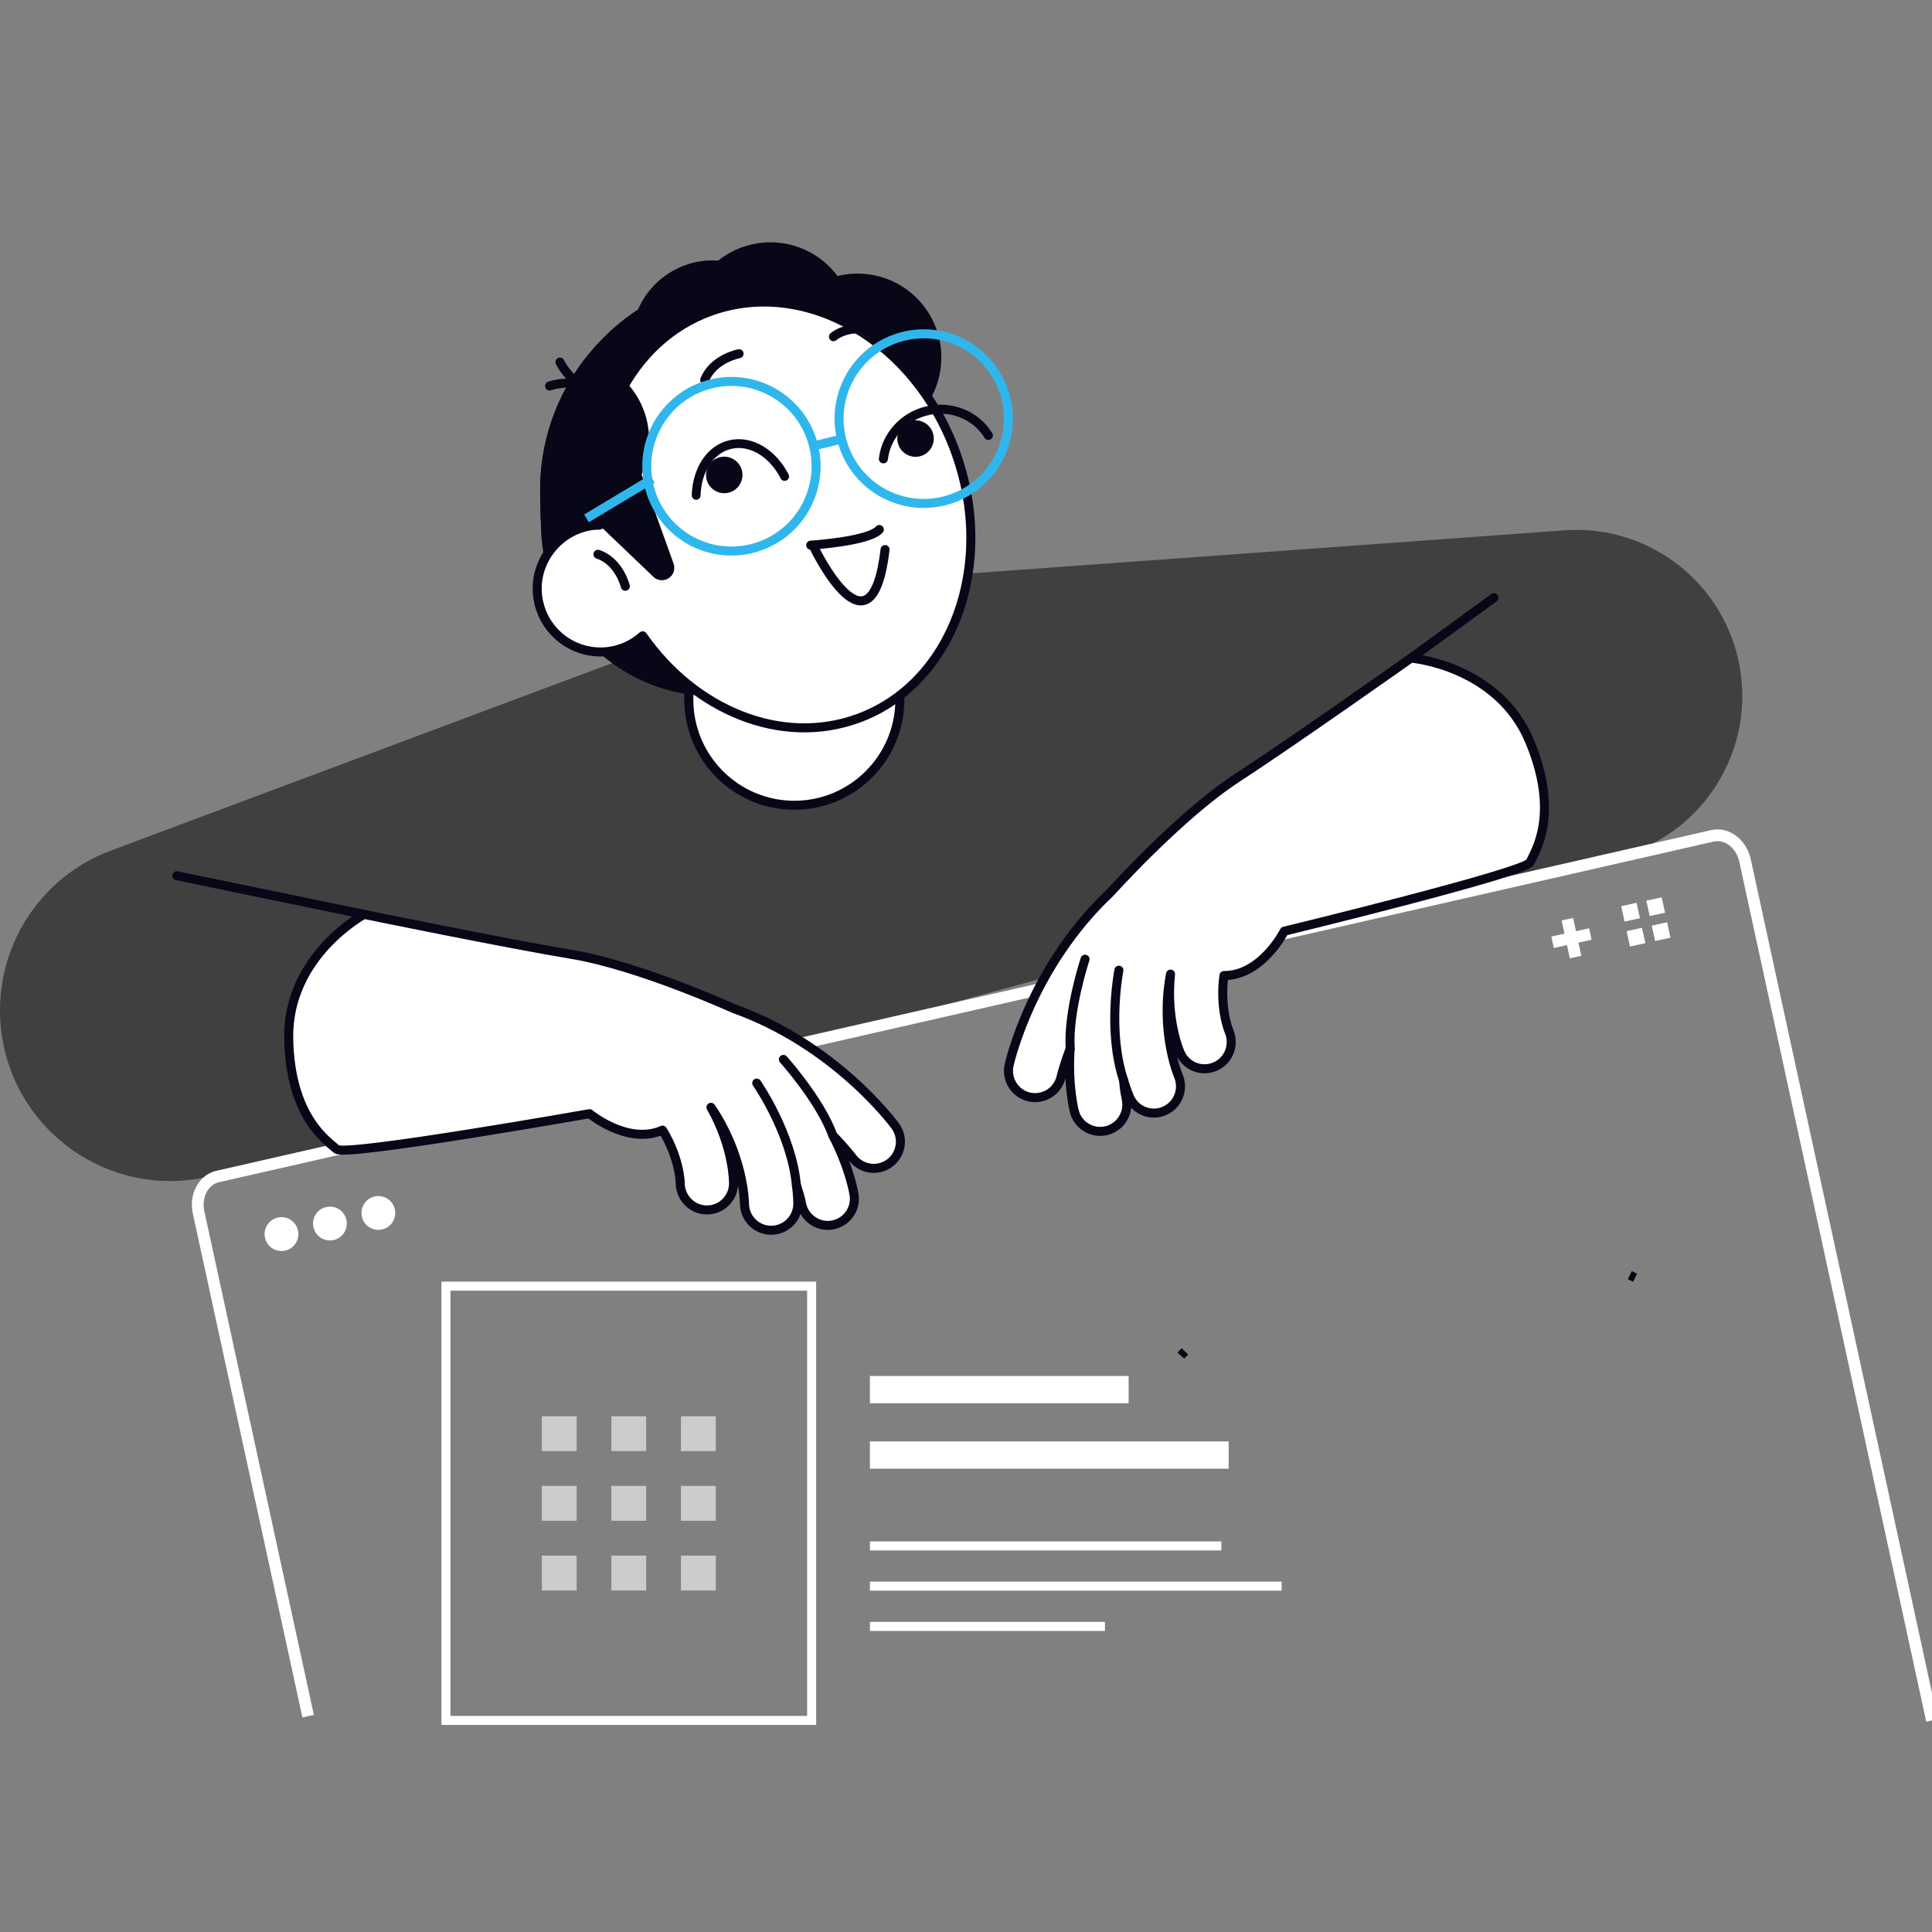 <svg width="400" height="400" viewBox="0 0 400 400" fill="none" xmlns="http://www.w3.org/2000/svg">
<rect x="0" y="0" width="400" height="400" fill="#808080" stroke="none"/>
<g clip-path="url(#clip0_1189_3700)">
<path d="M69.691 237.921L42.649 243.721C21.721 248.221 1.65 233.149 0.093 211.756C-1.037 196.112 8.258 181.586 22.928 176.111L170.524 120.92L323.91 109.801C341.553 108.527 357.275 120.881 360.235 138.346C363.389 156.968 350.965 174.654 332.401 177.958L256.701 191.443L132.902 225.086L69.691 237.934V237.921Z" fill="black" fill-opacity="0.5"/>
<path d="M399.999 356.197L361.286 178.14C360.533 174.681 357.534 172.392 354.587 173.042L45.089 243.578C42.142 244.215 40.363 247.545 41.116 251.017L63.796 355.313" stroke="white" stroke-width="2.43"/>
<path d="M61.692 254.762C62.107 256.648 60.913 258.52 59.017 258.923C57.135 259.339 55.266 258.143 54.863 256.244C54.448 254.359 55.655 252.486 57.538 252.083C59.42 251.667 61.289 252.876 61.692 254.762Z" fill="white"/>
<path d="M71.726 252.577C72.141 254.462 70.934 256.335 69.051 256.738C67.169 257.154 65.299 255.958 64.897 254.059C64.481 252.174 65.676 250.301 67.571 249.898C69.454 249.482 71.323 250.691 71.726 252.577Z" fill="white"/>
<path d="M81.75 250.391C82.166 252.277 80.972 254.15 79.076 254.553C77.194 254.969 75.324 253.772 74.922 251.874C74.506 249.988 75.714 248.116 77.596 247.712C79.478 247.296 81.348 248.506 81.75 250.391Z" fill="white"/>
<path d="M324.506 190.312L326.207 198.154" stroke="white" stroke-width="2.43"/>
<path d="M329.272 193.381L321.443 195.084" stroke="white" stroke-width="2.43"/>
<path d="M338.839 186.918L335.658 187.62L336.346 190.806L339.527 190.104L338.839 186.918Z" fill="white"/>
<path d="M339.954 192.081L336.773 192.783L337.474 195.969L340.655 195.267L339.954 192.081Z" fill="white"/>
<path d="M344.032 185.787L340.852 186.476L341.553 189.662L344.733 188.973L344.032 185.787Z" fill="white"/>
<path d="M345.161 190.95L341.98 191.639L342.669 194.825L345.849 194.136L345.161 190.95Z" fill="white"/>
<path d="M75.379 189.311C75.379 189.311 104.498 195.293 118.415 197.608C132.345 199.923 151.884 208.805 151.884 208.805C172.85 216.269 184.846 232.434 185.352 233.11C187.156 235.568 186.624 239.014 184.171 240.822C181.717 242.629 178.264 242.109 176.459 239.651C176.42 239.599 175.018 237.74 172.435 235.087C175.888 241.745 176.758 246.947 176.823 247.324C177.303 250.328 175.265 253.137 172.266 253.631C170.15 253.982 168.111 253.059 166.917 251.433C166.424 250.757 166.073 249.964 165.93 249.093C165.93 249.054 165.658 247.636 164.905 245.451C165.177 247.649 165.19 249.054 165.177 249.249C165.151 252.292 162.672 254.723 159.634 254.71C157.816 254.71 156.207 253.813 155.207 252.448C154.532 251.524 154.142 250.393 154.142 249.171C154.142 249.067 154.026 239.3 147.197 229.261C151.871 237.545 151.884 244.658 151.871 245.061C151.845 248.091 149.378 250.51 146.353 250.51C144.536 250.51 142.913 249.613 141.913 248.234C141.251 247.324 140.849 246.206 140.836 245.009C140.836 244.736 140.719 239.807 137.175 233.981C130.008 237.167 122.063 230.574 122.063 230.574C122.063 230.574 71.432 239.521 69.706 237.935C67.979 236.348 60.073 231.472 59.774 215.021C59.462 197.868 75.392 189.311 75.392 189.311H75.379Z" fill="white" stroke="#080717" stroke-width="1.87" stroke-linecap="round" stroke-linejoin="round"/>
<path d="M162.189 219.338C162.189 219.338 169.758 227.739 172.433 235.087L162.189 219.338Z" fill="white"/>
<path d="M162.189 219.338C162.189 219.338 169.758 227.739 172.433 235.087" stroke="#080717" stroke-width="1.87" stroke-linecap="round" stroke-linejoin="round"/>
<path d="M156.674 224.241C156.674 224.241 163.918 234.658 164.892 245.451L156.674 224.241Z" fill="white"/>
<path d="M156.674 224.241C156.674 224.241 163.918 234.658 164.892 245.451" stroke="#080717" stroke-width="1.87" stroke-linecap="round" stroke-linejoin="round"/>
<path d="M292.156 136.227C292.156 136.227 267.879 153.405 256.039 161.117C244.212 168.829 229.854 184.811 229.854 184.811C213.626 200.065 209.108 219.689 208.926 220.521C208.264 223.5 210.134 226.439 213.094 227.115C216.067 227.791 219.014 225.918 219.689 222.94C219.702 222.875 220.234 220.613 221.558 217.14C221.065 224.631 222.337 229.742 222.441 230.119C223.207 233.058 226.193 234.813 229.14 234.072C231.217 233.539 232.723 231.874 233.164 229.911C233.346 229.091 233.346 228.233 233.138 227.362C233.138 227.323 232.801 225.931 232.619 223.617C233.255 225.736 233.8 227.037 233.878 227.206C235.125 229.976 238.37 231.211 241.135 229.976C242.797 229.234 243.914 227.778 244.277 226.126C244.524 225.021 244.433 223.825 243.953 222.706C243.914 222.602 240.11 213.629 242.343 201.678C241.369 211.145 244.212 217.674 244.381 218.038C245.627 220.808 248.847 222.03 251.612 220.808C253.287 220.079 254.403 218.61 254.78 216.945C255.026 215.853 254.936 214.669 254.468 213.551C254.364 213.304 252.495 208.739 253.404 201.977C261.245 202.016 265.893 192.796 265.893 192.796C265.893 192.796 315.849 180.663 316.796 178.517C317.744 176.371 323.028 168.725 316.718 153.536C310.136 137.696 292.13 136.253 292.13 136.253L292.156 136.227Z" fill="white" stroke="#080717" stroke-width="1.87" stroke-linecap="round" stroke-linejoin="round"/>
<path d="M224.649 198.596C224.649 198.596 221.079 209.337 221.572 217.14L224.649 198.596Z" fill="white"/>
<path d="M224.649 198.596C224.649 198.596 221.079 209.337 221.572 217.14" stroke="#080717" stroke-width="1.87" stroke-linecap="round" stroke-linejoin="round"/>
<path d="M231.656 200.872C231.656 200.872 229.189 213.33 232.616 223.603L231.656 200.872Z" fill="white"/>
<path d="M231.656 200.872C231.656 200.872 229.189 213.33 232.616 223.603" stroke="#080717" stroke-width="1.87" stroke-linecap="round" stroke-linejoin="round"/>
<path d="M36.611 181.313L75.376 189.311" stroke="#080717" stroke-width="1.87" stroke-linecap="round" stroke-linejoin="round"/>
<path d="M309.304 123.756L292.154 136.227" stroke="#080717" stroke-width="1.87" stroke-linecap="round" stroke-linejoin="round"/>
<path d="M142.611 114.028H186.31V144.836C186.31 156.917 176.521 166.722 164.461 166.722C152.4 166.722 142.611 156.917 142.611 144.836V114.028Z" fill="white" stroke="#080717" stroke-width="1.87" stroke-linecap="round" stroke-linejoin="round"/>
<path d="M165.488 143.704L148.455 144.108C128.878 144.576 112.468 128.918 112.001 109.295L111.845 102.532C111.261 77.967 130.838 57.394 155.361 56.809L157.387 63.519C172.758 63.155 185.636 75.444 186 90.841L186.727 121.376C187.012 133.366 177.457 143.405 165.501 143.691L165.488 143.704Z" fill="#080717"/>
<path d="M162.999 77.554C166.728 69.013 162.839 59.061 154.312 55.326C145.785 51.59 135.85 55.487 132.121 64.028C128.392 72.569 132.282 82.522 140.808 86.257C149.335 89.992 159.271 86.096 162.999 77.554Z" fill="#080717"/>
<path d="M150.479 62.154C132.317 64.911 118.504 80.503 118.283 99.243C122.464 101.882 127.488 103.365 132.888 103.235C146.896 102.897 157.996 91.804 157.672 78.448C157.516 72.089 154.802 66.367 150.479 62.154Z" fill="#080717"/>
<path d="M124.502 82.675C115.258 98.58 118.725 119.14 133.161 131.052C137.822 129.439 142.145 126.448 145.416 122.157C153.933 111.012 152.271 95.394 141.677 87.279C136.64 83.403 130.487 81.947 124.502 82.675Z" fill="#080717"/>
<path d="M162.13 90.081C171.202 88.001 176.874 78.948 174.797 69.861C172.721 60.773 163.684 55.092 154.612 57.172C145.54 59.252 139.869 68.304 141.945 77.392C144.021 86.48 153.058 92.16 162.13 90.081Z" fill="#080717"/>
<path d="M194.709 76.544C196.108 67.058 189.565 58.233 180.096 56.833C170.627 55.432 161.817 61.986 160.419 71.471C159.02 80.957 165.563 89.781 175.032 91.182C184.501 92.583 193.311 86.029 194.709 76.544Z" fill="#080717"/>
<path d="M172.269 79.272C178.743 72.21 178.276 61.227 171.226 54.742C164.176 48.257 153.212 48.725 146.738 55.788C140.264 62.85 140.731 73.832 147.781 80.317C154.832 86.803 165.795 86.335 172.269 79.272Z" fill="#080717"/>
<path d="M113.791 79.918C113.791 79.918 119.763 77.772 123.774 81.569" stroke="#080717" stroke-width="1.87" stroke-linecap="round" stroke-linejoin="round"/>
<path d="M115.934 74.963C115.934 74.963 118.634 80.711 124.151 80.867" stroke="#080717" stroke-width="1.87" stroke-linecap="round" stroke-linejoin="round"/>
<path d="M197.865 93.689C189.426 70.411 166.681 57.342 147.052 64.481C130.46 70.515 121.425 89.073 124.125 108.722C123.697 108.722 123.281 108.748 122.84 108.787C116.297 109.542 111.221 115.25 111.221 121.844C111.221 129.243 117.309 135.16 124.657 134.978C127.89 134.9 130.811 133.639 133.057 131.636C143.793 147.046 161.722 154.524 177.612 148.75C197.229 141.611 206.29 116.954 197.852 93.676L197.865 93.689Z" fill="white" stroke="#080717" stroke-width="1.87" stroke-linecap="round" stroke-linejoin="round"/>
<path d="M130.657 92.207L139.459 116.682C139.731 117.449 139.628 118.307 139.173 118.984C138.29 120.31 136.421 120.518 135.266 119.413L124.049 108.697L130.67 92.194L130.657 92.207Z" fill="#080717"/>
<path d="M129.461 121.376C129.461 121.376 128.228 116.252 123.801 114.756" stroke="#080717" stroke-width="1.87" stroke-linecap="round" stroke-linejoin="round"/>
<path d="M121.166 74.196C115.103 82.037 111.572 91.908 111.832 102.533L111.949 107.617C113.688 108.163 115.545 108.437 117.479 108.398C127.047 108.163 134.616 100.218 134.382 90.633C134.187 82.61 128.592 76.016 121.153 74.196H121.166Z" fill="#080717"/>
<path d="M168.67 113.599C168.67 113.599 180.38 137.8 183.249 113.781" stroke="#080717" stroke-width="1.87" stroke-linecap="round" stroke-linejoin="round"/>
<path d="M153.024 73.233C153.024 73.233 147.701 74.195 145.896 78.669" stroke="#080717" stroke-width="1.87" stroke-linecap="round" stroke-linejoin="round"/>
<path d="M181.444 68.682C181.444 68.682 176.368 66.783 172.551 69.709" stroke="#080717" stroke-width="1.87" stroke-linecap="round" stroke-linejoin="round"/>
<path d="M193.216 89.891C193.722 91.92 192.476 93.975 190.464 94.469C188.439 94.976 186.387 93.728 185.894 91.712C185.388 89.683 186.634 87.629 188.646 87.135C190.672 86.627 192.723 87.876 193.216 89.891Z" fill="#080717"/>
<path d="M153.609 97.421C154.115 99.45 152.869 101.505 150.856 101.999C148.831 102.506 146.78 101.258 146.287 99.242C145.78 97.213 147.027 95.159 149.039 94.664C151.064 94.157 153.115 95.406 153.609 97.421Z" fill="#080717"/>
<path d="M182.896 95.003C183.442 90.373 186.882 86.303 191.815 85.081C196.943 83.806 202.084 86.004 204.629 90.152" stroke="#080717" stroke-width="1.87" stroke-linecap="round" stroke-linejoin="round"/>
<path d="M144.133 102.559C144.276 97.409 146.95 93.092 151.104 92.064C155.414 90.998 159.984 93.82 162.451 98.645" stroke="#080717" stroke-width="1.83" stroke-linecap="round" stroke-linejoin="round"/>
<path d="M167.852 112.871C167.852 112.871 179.886 112.117 182.054 109.633" stroke="#080717" stroke-width="1.87" stroke-linecap="round" stroke-linejoin="round"/>
<path d="M166.444 105.596C171.443 97.293 168.775 86.503 160.486 81.496C152.197 76.489 141.425 79.162 136.427 87.465C131.429 95.768 134.097 106.558 142.386 111.565C150.675 116.571 161.446 113.899 166.444 105.596Z" stroke="#2FB7ED" stroke-width="1.87" stroke-miterlimit="10"/>
<path d="M207.765 92.549C211.004 83.412 206.236 73.375 197.114 70.13C187.993 66.886 177.973 71.662 174.734 80.799C171.495 89.936 176.263 99.974 185.385 103.218C194.506 106.463 204.526 101.686 207.765 92.549Z" stroke="#2FB7ED" stroke-width="1.87" stroke-miterlimit="10"/>
<path d="M135.07 99.138L121.426 107.318" stroke="#2FB7ED" stroke-width="1.87" stroke-miterlimit="10"/>
<path d="M168.463 92.324L174.227 90.894" stroke="#2FB7ED" stroke-width="1.87" stroke-miterlimit="10"/>
<path d="M168.043 266.284H92.33V356.197H168.043V266.284Z" stroke="white" stroke-width="1.87"/>
<path d="M180.107 320.07H252.873" stroke="white" stroke-width="1.87"/>
<path d="M180.107 328.393H265.349" stroke="white" stroke-width="1.87"/>
<path d="M180.107 336.729H228.765" stroke="white" stroke-width="1.87"/>
<path d="M180.107 287.703H233.672" stroke="white" stroke-width="5.65"/>
<path d="M180.107 301.253H254.379" stroke="white" stroke-width="5.65"/>
<path d="M244.486 280.667C244.486 280.667 244.772 280.341 245.317 279.782" stroke="#080717" stroke-width="1.87" stroke-miterlimit="10"/>
<path d="M337.439 263.995C337.803 264.177 338.166 264.372 338.53 264.554" stroke="#080717" stroke-width="1.87" stroke-miterlimit="10"/>
<path d="M119.389 293.216H112.184V300.434H119.389V293.216Z" fill="white" fill-opacity="0.6"/>
<path d="M133.785 293.216H126.58V300.434H133.785V293.216Z" fill="white" fill-opacity="0.6"/>
<path d="M148.193 293.216H140.988V300.434H148.193V293.216Z" fill="white" fill-opacity="0.6"/>
<path d="M119.389 307.638H112.184V314.855H119.389V307.638Z" fill="white" fill-opacity="0.6"/>
<path d="M133.785 307.638H126.58V314.855H133.785V307.638Z" fill="white" fill-opacity="0.6"/>
<path d="M148.193 307.638H140.988V314.855H148.193V307.638Z" fill="white" fill-opacity="0.6"/>
<path d="M119.389 322.073H112.184V329.29H119.389V322.073Z" fill="white" fill-opacity="0.6"/>
<path d="M133.785 322.073H126.58V329.29H133.785V322.073Z" fill="white" fill-opacity="0.6"/>
<path d="M148.193 322.073H140.988V329.29H148.193V322.073Z" fill="white" fill-opacity="0.6"/>
</g>
<defs>
<clipPath id="clip0_1189_3700">
<rect width="400" height="400" fill="white"/>
</clipPath>
</defs>
</svg>
